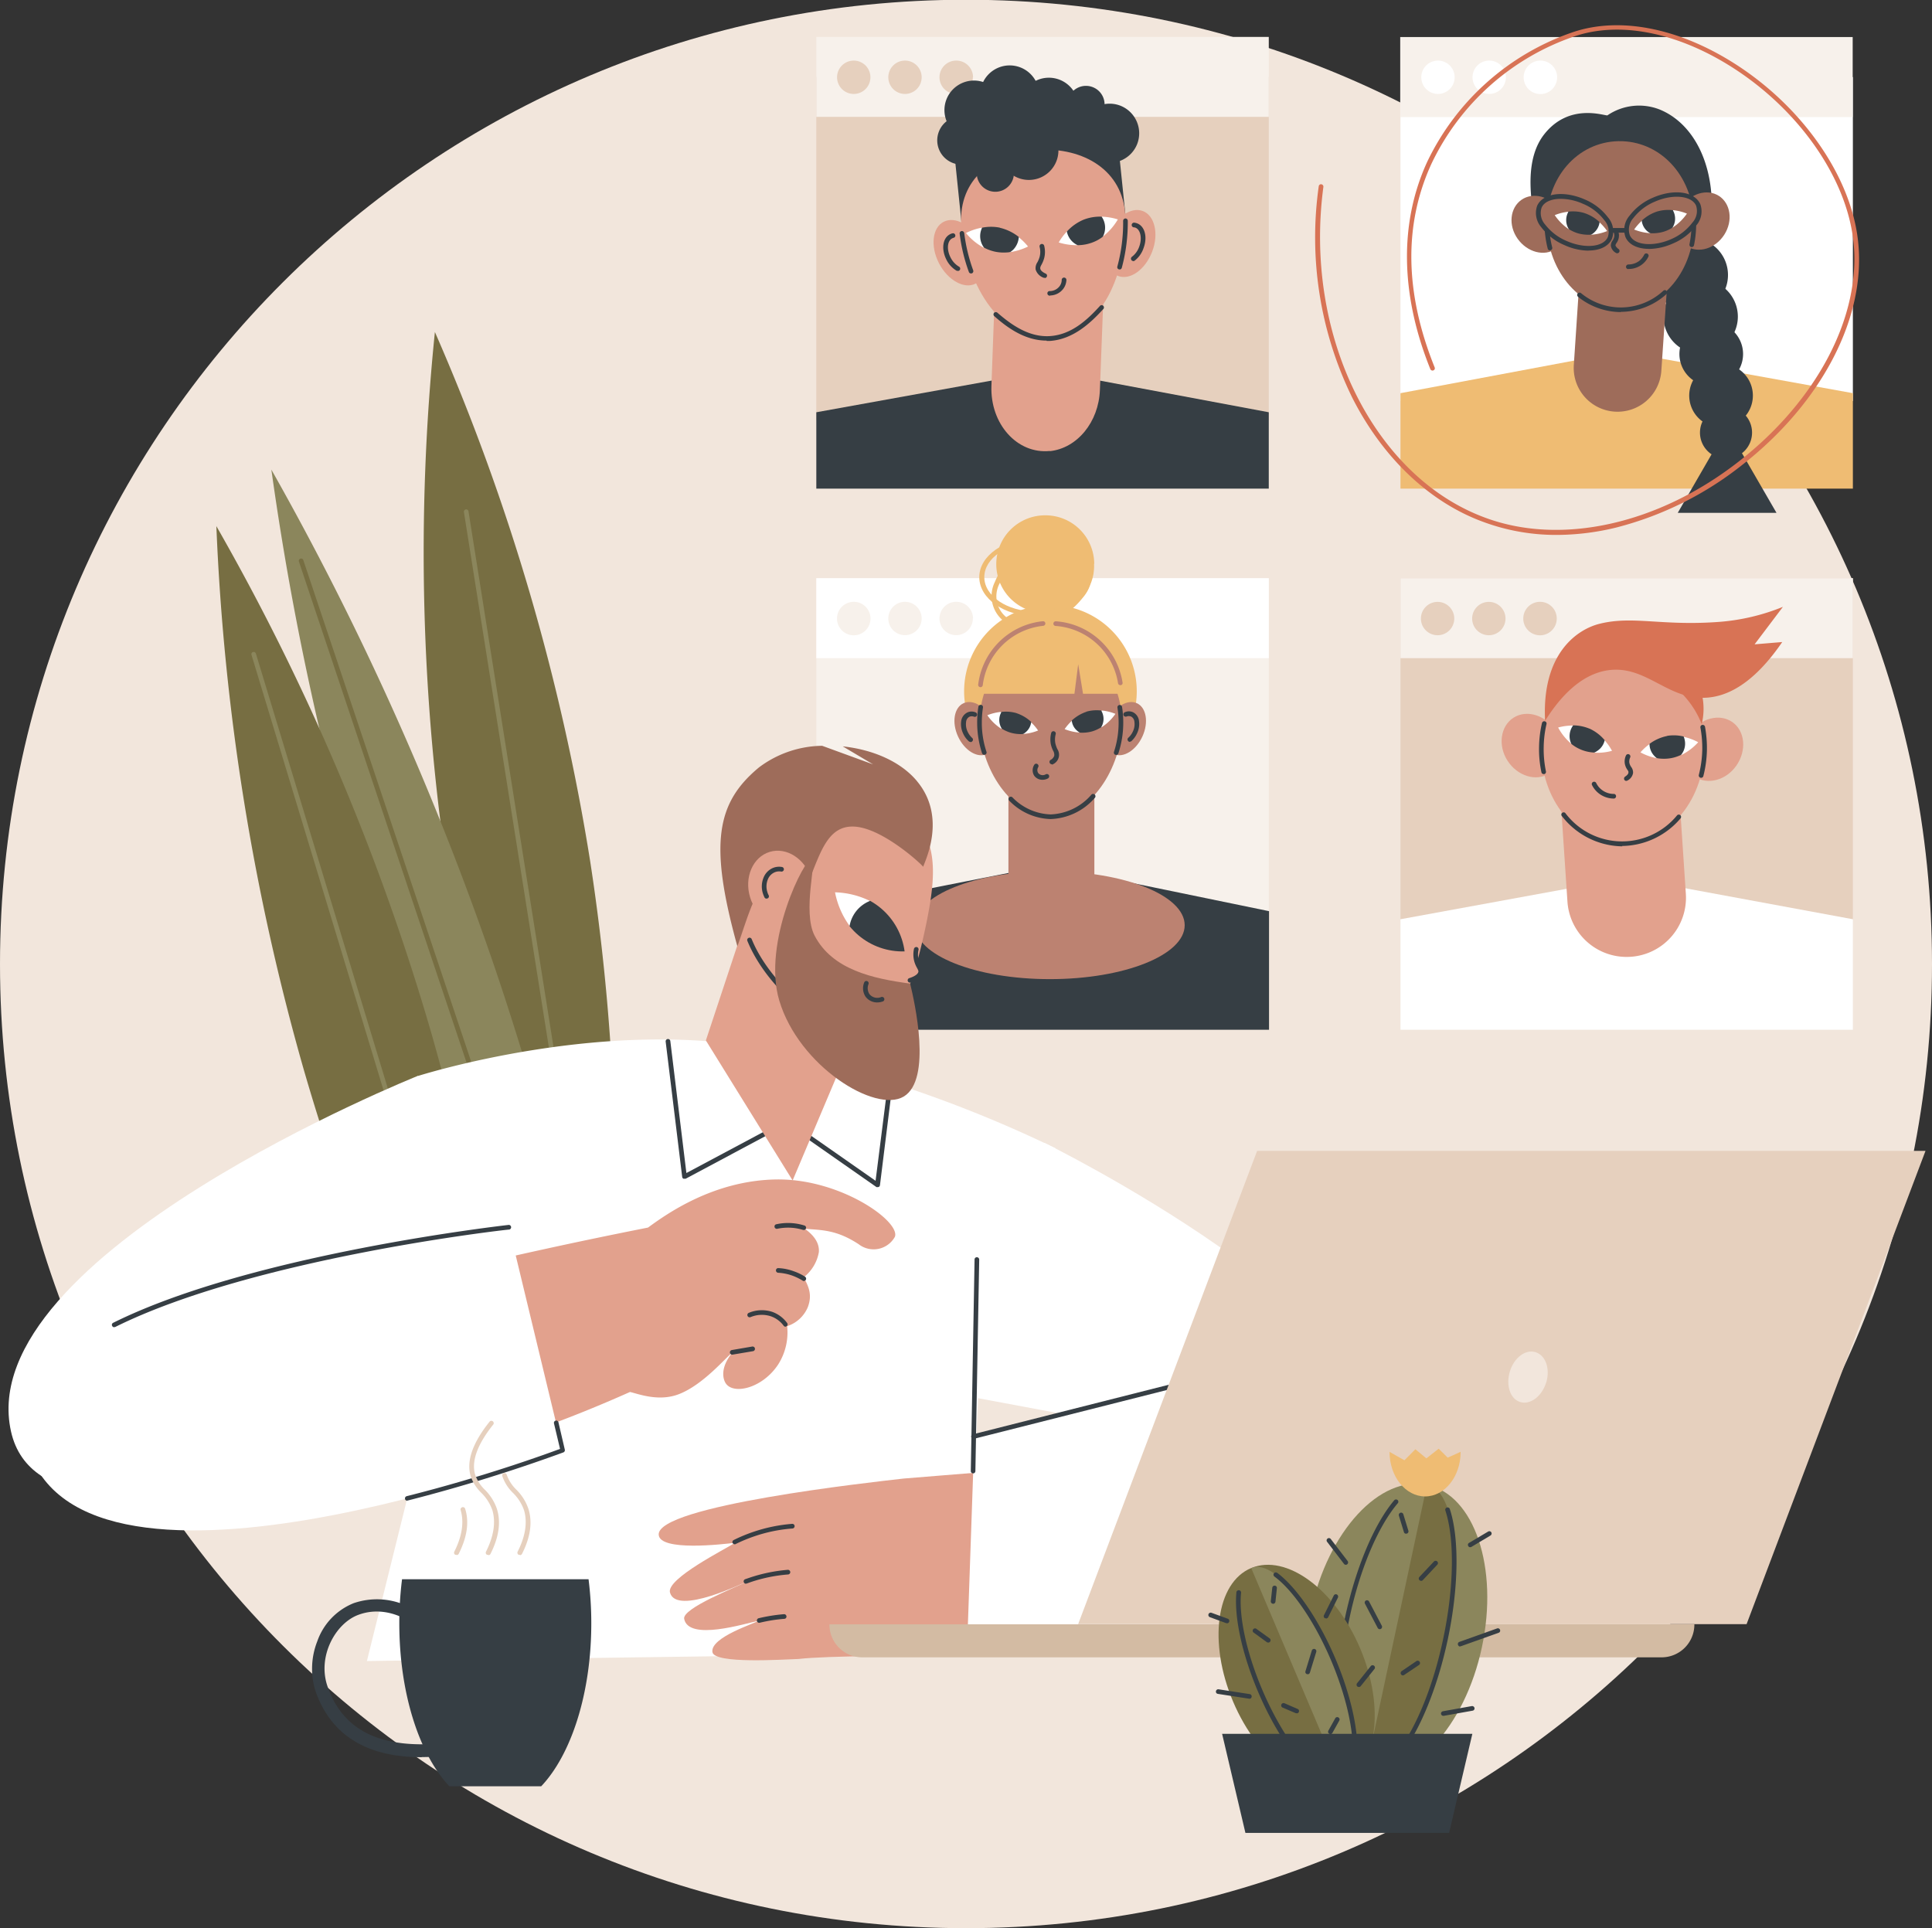 <svg xmlns="http://www.w3.org/2000/svg" xmlns:xlink="http://www.w3.org/1999/xlink" viewBox="0 0 303.51 302.93"><rect x="0" y="0" width="303.51" height="302.93" fill="#333333" stroke="none"/><defs><style>.cls-1{fill:none;}.cls-2{clip-path:url(#clip-path);}.cls-3{fill:#f2e6dc;}.cls-4{fill:#776e42;}.cls-5{fill:#8b865c;}.cls-6{fill:#e6d0be;}.cls-7{fill:#f7f1eb;}.cls-8{fill:#363e44;}.cls-9{fill:#e2a18d;}.cls-10{fill:#fff;}.cls-11{fill:#efbc73;}.cls-12{fill:#9e6c5a;}.cls-13{fill:#d87355;}.cls-14{fill:#bc8271;}.cls-15{clip-path:url(#clip-path-2);}.cls-16{clip-path:url(#clip-path-3);}.cls-17{fill:#d3bba3;}</style><clipPath id="clip-path" transform="translate(-0.76 -0.04)"><rect class="cls-1" width="304.27" height="303"/></clipPath><clipPath id="clip-path-2" transform="translate(-0.76 -0.04)"><rect class="cls-1" x="134.1" y="141.07" width="8.79" height="8.44"/></clipPath><clipPath id="clip-path-3" transform="translate(-0.76 -0.04)"><path class="cls-1" d="M131.94,140.23a10.68,10.68,0,0,0,10.93,9.28,10.7,10.7,0,0,0-10.93-9.28Z"/></clipPath></defs><title>Asset 5</title><g id="Layer_2" data-name="Layer 2"><g id="Layer_1-2" data-name="Layer 1"><g class="cls-2"><path class="cls-3" d="M304.27,151.5c0,83.66-67.95,151.47-151.75,151.47S.76,235.16.76,151.5,68.7,0,152.52,0,304.27,67.85,304.27,151.5" transform="translate(-0.76 -0.04)"/></g><path class="cls-4" d="M93.47,135.32a341.47,341.47,0,0,1,2.22,86.58A341.18,341.18,0,0,1,71.3,138.79,341,341,0,0,1,69.08,52.2a341.36,341.36,0,0,1,24.39,83.12" transform="translate(-0.76 -0.04)"/><path class="cls-5" d="M89,175.33a.36.36,0,0,1-.36-.3l-15-94.54a.36.36,0,0,1,.72-.11l15,94.53a.36.36,0,0,1-.3.42H89" transform="translate(-0.76 -0.04)"/><path class="cls-5" d="M78.66,152.57a461.3,461.3,0,0,1,19.83,84,461.9,461.9,0,0,1-35.26-78.75,461.87,461.87,0,0,1-19.84-84,462.37,462.37,0,0,1,35.27,78.75" transform="translate(-0.76 -0.04)"/><path class="cls-4" d="M78.44,179.3a.39.39,0,0,1-.35-.25L47.72,88.27a.36.36,0,0,1,.23-.46.35.35,0,0,1,.46.23l30.38,90.78a.37.37,0,0,1-.23.46l-.12,0" transform="translate(-0.76 -0.04)"/><path class="cls-4" d="M68.53,162.37a365.43,365.43,0,0,1,13.74,85.42,365.35,365.35,0,0,1-33.78-79.67A364.73,364.73,0,0,1,34.75,82.7a365.62,365.62,0,0,1,33.78,79.67" transform="translate(-0.76 -0.04)"/><path class="cls-5" d="M68.4,194.8a.36.36,0,0,1-.35-.26L40.27,102.93a.35.35,0,0,1,.24-.45.36.36,0,0,1,.45.24l27.79,91.61a.36.36,0,0,1-.24.45.23.23,0,0,1-.11,0" transform="translate(-0.76 -0.04)"/><path class="cls-6" d="M200.12,66.06H129V12.12h71.08V66.06" transform="translate(-0.76 -0.04)"/><path class="cls-7" d="M200.12,18.4H129V5.84h71.08V18.4" transform="translate(-0.76 -0.04)"/><path class="cls-6" d="M137.5,12.17a2.62,2.62,0,1,1-2.62-2.61,2.62,2.62,0,0,1,2.62,2.61" transform="translate(-0.76 -0.04)"/><path class="cls-6" d="M145.55,12.17a2.62,2.62,0,1,1-2.62-2.61,2.62,2.62,0,0,1,2.62,2.61" transform="translate(-0.76 -0.04)"/><path class="cls-6" d="M153.59,12.17A2.62,2.62,0,1,1,151,9.56a2.62,2.62,0,0,1,2.62,2.61" transform="translate(-0.76 -0.04)"/><path class="cls-8" d="M200.12,76.81H129v-12l36.18-6.54,34.9,6.54v12" transform="translate(-0.76 -0.04)"/><path class="cls-8" d="M177.93,37.34,152.32,40l-2.06-20,25.61-2.63,2.06,20" transform="translate(-0.76 -0.04)"/><path class="cls-9" d="M165.68,70.92c4.3-.45,7.68-4.57,7.87-9.6l.59-15.65L157.08,45l-.57,15.66c-.22,6,4.07,10.75,9.17,10.23" transform="translate(-0.76 -0.04)"/><path class="cls-9" d="M151.76,35.3c.4,7.11,4.72,18.15,13.92,17.64s12.26-12,11.86-19.08S171,23.19,163.89,23.58,151.36,28.2,151.76,35.3" transform="translate(-0.76 -0.04)"/><path class="cls-9" d="M174.93,37c-1.07,2.83-.41,5.69,1.48,6.4s4.27-1,5.35-3.82.4-5.69-1.48-6.39-4.28,1-5.35,3.81" transform="translate(-0.76 -0.04)"/><path class="cls-9" d="M154.76,38.08c1.38,2.68,1,5.6-.75,6.52s-4.36-.52-5.74-3.2-1.05-5.61.75-6.52,4.37.51,5.74,3.2" transform="translate(-0.76 -0.04)"/><path class="cls-8" d="M151.23,42.58a.37.37,0,0,1-.18,0,4.13,4.13,0,0,1-1.61-1.74c-.84-1.65-.6-3.41.57-4a1.34,1.34,0,0,1,.38-.14.36.36,0,0,1,.44.27.35.35,0,0,1-.27.43,1.45,1.45,0,0,0-.22.09c-.77.39-.89,1.77-.25,3a3.44,3.44,0,0,0,1.32,1.44.36.36,0,0,1-.18.68" transform="translate(-0.76 -0.04)"/><path class="cls-8" d="M178.79,41.05a.37.37,0,0,1-.22-.66,3.39,3.39,0,0,0,1.15-1.58c.49-1.3.23-2.66-.58-3a.86.86,0,0,0-.23-.05.37.37,0,1,1,.09-.73,1.8,1.8,0,0,1,.4.1c1.22.46,1.66,2.18,1,3.91A4.14,4.14,0,0,1,179,41a.33.33,0,0,1-.21.07" transform="translate(-0.76 -0.04)"/><path class="cls-8" d="M153.3,43a.35.35,0,0,1-.34-.25,26.53,26.53,0,0,1-1.44-6,.37.37,0,0,1,.31-.41.38.38,0,0,1,.41.33,26.25,26.25,0,0,0,1.41,5.85.38.38,0,0,1-.22.47.31.31,0,0,1-.13,0" transform="translate(-0.76 -0.04)"/><path class="cls-8" d="M176.65,42.36l-.1,0a.35.35,0,0,1-.26-.44,26.34,26.34,0,0,0,.91-7.18.38.38,0,0,1,.36-.38h0a.38.38,0,0,1,.37.36,27.4,27.4,0,0,1-.94,7.39.36.36,0,0,1-.35.27" transform="translate(-0.76 -0.04)"/><path class="cls-8" d="M165.17,53.55c-3.36,0-6.15-2-8.23-3.86a.36.36,0,0,1,0-.51.38.38,0,0,1,.52,0c2.1,1.82,4.92,3.89,8.27,3.66s5.83-2.53,7.84-4.75a.35.35,0,0,1,.51,0,.36.36,0,0,1,0,.51c-2,2.19-4.71,4.73-8.33,5l-.57,0" transform="translate(-0.76 -0.04)"/><path class="cls-8" d="M164.88,43.68a.41.41,0,0,1-.16,0,2,2,0,0,1-1.26-1.28,1.65,1.65,0,0,1,.28-1.17,4.33,4.33,0,0,0,.34-.83,3.1,3.1,0,0,0,0-1.57.37.37,0,1,1,.72-.17,3.9,3.9,0,0,1,0,1.92,4.81,4.81,0,0,1-.4,1c-.18.32-.25.49-.21.68.06.34.5.61.85.77a.35.35,0,0,1,.17.48.35.35,0,0,1-.32.21" transform="translate(-0.76 -0.04)"/><path class="cls-8" d="M165.75,46.49h-.1a.36.36,0,0,1-.35-.38.35.35,0,0,1,.38-.34,1.93,1.93,0,0,0,1.53-.76,1.64,1.64,0,0,0,.34-1,.37.37,0,0,1,.37-.36h0a.37.37,0,0,1,.37.37,2.49,2.49,0,0,1-.49,1.39,2.64,2.64,0,0,1-2.05,1.05" transform="translate(-0.76 -0.04)"/><path class="cls-8" d="M155.35,23.44a3.8,3.8,0,1,1-2.2-4.9,3.81,3.81,0,0,1,2.2,4.9" transform="translate(-0.76 -0.04)"/><path class="cls-8" d="M179.42,22.63a4.64,4.64,0,1,1-2.69-6,4.66,4.66,0,0,1,2.69,6" transform="translate(-0.76 -0.04)"/><path class="cls-8" d="M158.1,19a4.64,4.64,0,1,1-2.68-6,4.64,4.64,0,0,1,2.68,6" transform="translate(-0.76 -0.04)"/><path class="cls-8" d="M174.09,17.49a2.92,2.92,0,1,1-1.69-3.77,2.91,2.91,0,0,1,1.69,3.77" transform="translate(-0.76 -0.04)"/><path class="cls-8" d="M169.87,18.55a4.64,4.64,0,1,1-2.69-6,4.64,4.64,0,0,1,2.69,6" transform="translate(-0.76 -0.04)"/><path class="cls-8" d="M166.73,25.33a4.64,4.64,0,1,1-2.69-6,4.65,4.65,0,0,1,2.69,6" transform="translate(-0.76 -0.04)"/><path class="cls-8" d="M163.71,16.62a4.64,4.64,0,1,1-2.68-6,4.64,4.64,0,0,1,2.68,6" transform="translate(-0.76 -0.04)"/><path class="cls-8" d="M159.85,28.29a2.92,2.92,0,1,1-1.69-3.77,2.92,2.92,0,0,1,1.69,3.77" transform="translate(-0.76 -0.04)"/><path class="cls-10" d="M173.85,34.08h0c0,.08,0,.17-.13.18a2.05,2.05,0,0,0-.16.41.18.18,0,0,1-.33-.16c.06-.15-.41.16-.62.26-.67.32-1.36.61-2.05.88-.32.12-.64.25-1,.36a8.3,8.3,0,0,1-1.2.4,9.2,9.2,0,0,0-1.28,1.72,9.43,9.43,0,0,0,3,.43s0-.05,0-.07A14.25,14.25,0,0,1,174,37.21a9.37,9.37,0,0,0,2.37-2.7,9.68,9.68,0,0,0-2.56-.43" transform="translate(-0.76 -0.04)"/><path class="cls-8" d="M171.05,34.53a7.41,7.41,0,0,0-2.69,1.89,3,3,0,0,0,1.18,1.84,3,3,0,0,0,.51.3,6.68,6.68,0,0,0,2.39-.45,6.13,6.13,0,0,0,1.57-.88,3,3,0,0,0-.19-3.15,7.11,7.11,0,0,0-2.77.45" transform="translate(-0.76 -0.04)"/><path class="cls-10" d="M155,35.82h0c0,.07.08.15.15.15a2.14,2.14,0,0,1,.23.38c.13.2.43,0,.3-.21s.43.09.65.16c.71.21,1.44.39,2.16.55l1,.21a8.06,8.06,0,0,0,1.25.21,9.35,9.35,0,0,1,1.52,1.5,9.43,9.43,0,0,1-2.91.89s0,0,0-.07a14.54,14.54,0,0,0-4.07-.65,9.13,9.13,0,0,1-2.77-2.29,9.12,9.12,0,0,1,2.45-.83" transform="translate(-0.76 -0.04)"/><path class="cls-8" d="M157.81,35.82a7.53,7.53,0,0,1,3,1.45,3.14,3.14,0,0,1-.88,2,3.92,3.92,0,0,1-.46.37,6.74,6.74,0,0,1-2.44-.07,7,7,0,0,1-1.68-.62,3,3,0,0,1-.3-3.14,7.12,7.12,0,0,1,2.8,0" transform="translate(-0.76 -0.04)"/><path class="cls-10" d="M291.84,63.05H220.77V12.15h71.07v50.9" transform="translate(-0.76 -0.04)"/><path class="cls-7" d="M291.81,18.43H220.73V5.86h71.08V18.43" transform="translate(-0.76 -0.04)"/><path class="cls-10" d="M229.28,12.17a2.62,2.62,0,1,1-2.62-2.61,2.62,2.62,0,0,1,2.62,2.61" transform="translate(-0.76 -0.04)"/><path class="cls-10" d="M237.33,12.17a2.62,2.62,0,1,1-2.62-2.61,2.62,2.62,0,0,1,2.62,2.61" transform="translate(-0.76 -0.04)"/><path class="cls-10" d="M245.38,12.17a2.63,2.63,0,1,1-2.63-2.61,2.63,2.63,0,0,1,2.63,2.61" transform="translate(-0.76 -0.04)"/><path class="cls-11" d="M291.84,76.81H220.77v-15l34.84-6.54,36.23,6.54v15" transform="translate(-0.76 -0.04)"/><path class="cls-8" d="M272.22,43.24a5.84,5.84,0,1,1-5.83-5.83,5.83,5.83,0,0,1,5.83,5.83" transform="translate(-0.76 -0.04)"/><path class="cls-8" d="M273.77,49.77a5.84,5.84,0,1,1-5.84-5.83,5.84,5.84,0,0,1,5.84,5.83" transform="translate(-0.76 -0.04)"/><path class="cls-8" d="M253.27,18.17a8.84,8.84,0,0,1,8.23-.92c5.76,2.36,9.16,9.71,7.93,18.82l-27.2.51c-1.28-5.76-1.84-11.72,1.16-15.49,3.88-4.87,9.27-2.89,9.88-2.92" transform="translate(-0.76 -0.04)"/><path class="cls-12" d="M254.42,64.71a6.89,6.89,0,0,0,7.33-6.41L263,39.88,249.22,39,248,57.39a6.88,6.88,0,0,0,6.42,7.32" transform="translate(-0.76 -0.04)"/><path class="cls-12" d="M243.77,35.41c.15,7.48,5.45,13.43,11.82,13.3s11.42-6.3,11.26-13.78S261.4,22.09,255,22.22s-11.42,5.71-11.26,13.19" transform="translate(-0.76 -0.04)"/><path class="cls-12" d="M264.88,32.63c-1.39,2.19-1,4.92.86,6.1s4.5.37,5.9-1.82,1-4.92-.86-6.1-4.5-.37-5.9,1.82" transform="translate(-0.76 -0.04)"/><path class="cls-12" d="M245.78,33c1.49,2.13,1.21,4.87-.6,6.13s-4.49.55-6-1.57-1.21-4.87.6-6.13,4.49-.56,6,1.57" transform="translate(-0.76 -0.04)"/><path class="cls-8" d="M255.38,49.07a10.79,10.79,0,0,1-6.71-2.4.37.37,0,0,1-.06-.52.38.38,0,0,1,.52-.06,9.81,9.81,0,0,0,12.92-.36.35.35,0,0,1,.51,0,.36.36,0,0,1,0,.51,10.75,10.75,0,0,1-6.94,2.79h-.22" transform="translate(-0.76 -0.04)"/><path class="cls-8" d="M244.26,39.38a.37.37,0,0,1-.36-.28,16.67,16.67,0,0,1-.45-2.65.38.38,0,0,1,.34-.39.37.37,0,0,1,.4.34,15.24,15.24,0,0,0,.42,2.52.37.37,0,0,1-.26.44l-.09,0" transform="translate(-0.76 -0.04)"/><path class="cls-8" d="M266.53,38.85h-.08a.37.37,0,0,1-.28-.43,16.75,16.75,0,0,0,.32-2.94.35.35,0,0,1,.37-.36.37.37,0,0,1,.36.37,16.51,16.51,0,0,1-.34,3.08.36.36,0,0,1-.35.29" transform="translate(-0.76 -0.04)"/><path class="cls-8" d="M254.81,39.83a.39.39,0,0,1-.2-.06,1.56,1.56,0,0,1-.79-1.09,1.33,1.33,0,0,1,.28-.86,1.57,1.57,0,0,0,.25-.61,1.24,1.24,0,0,0-.11-.72.36.36,0,0,1,.19-.48.37.37,0,0,1,.48.19,2,2,0,0,1-.19,2c-.12.19-.18.3-.17.41s.27.42.47.55a.37.37,0,0,1,.1.51.38.38,0,0,1-.31.16" transform="translate(-0.76 -0.04)"/><path class="cls-8" d="M256.57,42.32h0a.36.36,0,0,1-.37-.36.38.38,0,0,1,.37-.37h0a2.85,2.85,0,0,0,1.68-.54,3,3,0,0,0,.81-1,.36.36,0,0,1,.49-.16.36.36,0,0,1,.16.49,3.44,3.44,0,0,1-3.14,1.92" transform="translate(-0.76 -0.04)"/><path class="cls-8" d="M245.94,31.28c-1.45,0-2.62.48-3,1.39a2.69,2.69,0,0,0,.56,2.65,8.33,8.33,0,0,0,3.35,2.57c2.82,1.25,5.8,1,6.5-.62a2.7,2.7,0,0,0-.57-2.65,8,8,0,0,0-3.34-2.56A8.71,8.71,0,0,0,245.94,31.28Zm4.38,8.14a9.42,9.42,0,0,1-3.79-.87,8.83,8.83,0,0,1-3.64-2.81,3.42,3.42,0,0,1-.65-3.37c.9-2,4.18-2.44,7.47-1a8.83,8.83,0,0,1,3.64,2.8,3.37,3.37,0,0,1,.64,3.38c-.53,1.21-1.93,1.85-3.67,1.85" transform="translate(-0.76 -0.04)"/><path class="cls-8" d="M256.8,37c.69,1.58,3.67,1.86,6.5.61A8.28,8.28,0,0,0,266.64,35a2.71,2.71,0,0,0,.57-2.65c-.7-1.59-3.68-1.87-6.5-.62a8.31,8.31,0,0,0-3.35,2.56A2.71,2.71,0,0,0,256.8,37Zm3,2.14c-1.75,0-3.15-.64-3.68-1.84a3.39,3.39,0,0,1,.64-3.38,9,9,0,0,1,3.64-2.81c3.29-1.45,6.57-1,7.47,1a3.37,3.37,0,0,1-.65,3.37,8.85,8.85,0,0,1-3.64,2.81,9.48,9.48,0,0,1-3.78.86" transform="translate(-0.76 -0.04)"/><path class="cls-8" d="M256.14,36.59h-2.3a.37.37,0,0,1-.37-.37.37.37,0,0,1,.37-.36h2.3a.37.37,0,0,1,.37.36.37.37,0,0,1-.37.37" transform="translate(-0.76 -0.04)"/><path class="cls-8" d="M274.59,55.66a5,5,0,1,1-5-5,5,5,0,0,1,5,5" transform="translate(-0.76 -0.04)"/><path class="cls-8" d="M276.13,62.19a5,5,0,1,1-5-5,5,5,0,0,1,5,5" transform="translate(-0.76 -0.04)"/><path class="cls-8" d="M276,68a4.09,4.09,0,1,1-4.08-4.08A4.08,4.08,0,0,1,276,68" transform="translate(-0.76 -0.04)"/><path class="cls-8" d="M272.08,67.2l-7.75,13.41h15.51L272.08,67.2" transform="translate(-0.76 -0.04)"/><path class="cls-10" d="M263.58,33.06h0c0,.06-.06.14-.12.14a1.26,1.26,0,0,0-.17.35.16.16,0,0,1-.28-.16c.07-.12-.37.1-.55.18-.6.23-1.21.44-1.83.62l-.87.25a8.68,8.68,0,0,1-1.06.27,8.4,8.4,0,0,0-1.22,1.39,8.17,8.17,0,0,0,2.58.58l0-.06a12.73,12.73,0,0,1,3.48-.84,8.09,8.09,0,0,0,2.23-2.18,7.89,7.89,0,0,0-2.18-.54" transform="translate(-0.76 -0.04)"/><path class="cls-8" d="M261.12,33.26a6.46,6.46,0,0,0-2.45,1.45,2.61,2.61,0,0,0,.89,1.67,4.15,4.15,0,0,0,.43.3,6.19,6.19,0,0,0,2.1-.23,5.69,5.69,0,0,0,1.41-.65,2.62,2.62,0,0,0,.05-2.74,6.23,6.23,0,0,0-2.43.2" transform="translate(-0.76 -0.04)"/><path class="cls-10" d="M247.14,33.3h0c0,.06.05.15.12.14a2.81,2.81,0,0,1,.17.35c.09.18.37,0,.27-.16s.36.11.56.18c.6.23,1.21.43,1.82.62l.87.25a8.32,8.32,0,0,0,1.07.27,8.4,8.4,0,0,1,1.22,1.39,8.17,8.17,0,0,1-2.58.58.13.13,0,0,1,0-.06,12.51,12.51,0,0,0-3.49-.83A8.38,8.38,0,0,1,245,33.84a8,8,0,0,1,2.19-.54" transform="translate(-0.76 -0.04)"/><path class="cls-8" d="M249.59,33.49a6.5,6.5,0,0,1,2.46,1.45,2.63,2.63,0,0,1-.9,1.67,2.47,2.47,0,0,1-.42.3,6.17,6.17,0,0,1-2.1-.22,5.78,5.78,0,0,1-1.42-.66,2.65,2.65,0,0,1-.05-2.74,6.23,6.23,0,0,1,2.43.2" transform="translate(-0.76 -0.04)"/><path class="cls-13" d="M245.25,84.08a32.86,32.86,0,0,1-11.35-2C225.37,79,218,72,213.2,62.53a57.25,57.25,0,0,1-5.27-33.23.36.36,0,0,1,.41-.31.38.38,0,0,1,.32.41c-3.11,23.19,7.86,45.56,25.49,52,11.92,4.39,27.18,1,39.82-8.9,12.36-9.67,19.24-22.92,17.95-34.59-1.11-10-8.62-20.69-19.13-27.35-8.62-5.46-17.63-7.22-24.71-4.8a38.67,38.67,0,0,0-22.44,20c-4.38,9.54-4.21,20.3.5,32a.35.35,0,0,1-.2.47.37.37,0,0,1-.48-.2c-4.72-11.72-4.89-23-.49-32.57A39.53,39.53,0,0,1,247.84,5.1c7.3-2.48,16.53-.7,25.34,4.88,10.7,6.78,18.34,17.72,19.47,27.89C294,49.79,287,63.29,274.42,73.11a52.91,52.91,0,0,1-19.64,9.78,39.6,39.6,0,0,1-9.53,1.19" transform="translate(-0.76 -0.04)"/><path class="cls-7" d="M200.12,145.4H129V90.88h71.08V145.4" transform="translate(-0.76 -0.04)"/><path class="cls-10" d="M200.12,103.44H129V90.88h71.08v12.56" transform="translate(-0.76 -0.04)"/><path class="cls-7" d="M137.51,97.21a2.63,2.63,0,1,1-2.63-2.62,2.62,2.62,0,0,1,2.63,2.62" transform="translate(-0.76 -0.04)"/><path class="cls-7" d="M145.55,97.21a2.62,2.62,0,1,1-2.62-2.62,2.62,2.62,0,0,1,2.62,2.62" transform="translate(-0.76 -0.04)"/><path class="cls-7" d="M153.59,97.21A2.62,2.62,0,1,1,151,94.59a2.62,2.62,0,0,1,2.62,2.62" transform="translate(-0.76 -0.04)"/><path class="cls-8" d="M200.12,161.82H129V143.14L165.22,136l34.9,7.19v18.68" transform="translate(-0.76 -0.04)"/><path class="cls-11" d="M179.34,108.63a13.56,13.56,0,1,1-13.56-13.54,13.55,13.55,0,0,1,13.56,13.54" transform="translate(-0.76 -0.04)"/><path class="cls-14" d="M172.68,142.94h-13.5V119.76h13.5v23.18" transform="translate(-0.76 -0.04)"/><path class="cls-14" d="M177,113.54c0,7.22-5,14.82-11.17,14.82s-11.17-7.6-11.17-14.82,5-13.05,11.17-13.05S177,106.34,177,113.54" transform="translate(-0.76 -0.04)"/><path class="cls-8" d="M165.81,128.72a9.39,9.39,0,0,1-6.5-2.89.36.36,0,1,1,.5-.52,8.73,8.73,0,0,0,6,2.68,8.88,8.88,0,0,0,6.43-3.13.37.37,0,0,1,.54.5,9.62,9.62,0,0,1-7,3.36" transform="translate(-0.76 -0.04)"/><path class="cls-11" d="M170.14,104.39l.76,4.65h6a11.12,11.12,0,0,0-22.23,0h14.88l.59-4.65" transform="translate(-0.76 -0.04)"/><path class="cls-14" d="M156.65,113.29c1,2.2.62,4.54-.87,5.22s-3.51-.56-4.52-2.77-.62-4.54.87-5.22,3.51.56,4.52,2.77" transform="translate(-0.76 -0.04)"/><path class="cls-8" d="M153.21,116.6a.4.4,0,0,1-.23-.08,3.54,3.54,0,0,1-.92-1.25,3.44,3.44,0,0,1-.3-1.94,1.76,1.76,0,0,1,1-1.37,1.57,1.57,0,0,1,1.26,0,.36.36,0,0,1,.22.47.37.37,0,0,1-.47.21.93.93,0,0,0-.7,0,1,1,0,0,0-.54.83,2.68,2.68,0,0,0,.24,1.52,3.11,3.11,0,0,0,.73,1,.35.35,0,0,1,0,.51.34.34,0,0,1-.28.13" transform="translate(-0.76 -0.04)"/><path class="cls-8" d="M155.39,118.63a.37.37,0,0,1-.35-.25,15.37,15.37,0,0,1-.77-4.84,15.59,15.59,0,0,1,.19-2.46.37.37,0,0,1,.42-.3.36.36,0,0,1,.3.42,15.27,15.27,0,0,0-.18,2.34,14.49,14.49,0,0,0,.73,4.61.36.36,0,0,1-.23.46l-.11,0" transform="translate(-0.76 -0.04)"/><path class="cls-14" d="M174.84,113.29c-1,2.2-.62,4.54.87,5.22s3.51-.56,4.52-2.77.62-4.54-.87-5.22-3.51.56-4.52,2.77" transform="translate(-0.76 -0.04)"/><path class="cls-8" d="M178.28,116.6a.34.34,0,0,1-.28-.13.35.35,0,0,1,0-.51,3,3,0,0,0,.73-1,2.6,2.6,0,0,0,.24-1.52,1,1,0,0,0-.53-.83,1,1,0,0,0-.71,0,.37.37,0,0,1-.47-.21.36.36,0,0,1,.22-.47,1.57,1.57,0,0,1,1.26,0,1.71,1.71,0,0,1,.95,1.37,3.36,3.36,0,0,1-.3,1.94,3.64,3.64,0,0,1-.91,1.25.43.43,0,0,1-.24.08" transform="translate(-0.76 -0.04)"/><path class="cls-8" d="M176.1,118.63l-.11,0a.37.37,0,0,1-.23-.46,14.78,14.78,0,0,0,.73-4.61,15.27,15.27,0,0,0-.18-2.34.36.36,0,0,1,.3-.42.37.37,0,0,1,.42.3,15.59,15.59,0,0,1,.19,2.46,15.37,15.37,0,0,1-.77,4.84.37.37,0,0,1-.35.25" transform="translate(-0.76 -0.04)"/><path class="cls-8" d="M166,120.11a.37.37,0,0,1-.2-.68,1.16,1.16,0,0,0,.58-.67,1.28,1.28,0,0,0-.19-.8,4.43,4.43,0,0,1-.35-1,4.05,4.05,0,0,1,.06-1.76.36.36,0,0,1,.44-.27.36.36,0,0,1,.27.44,3.27,3.27,0,0,0-.06,1.45,5,5,0,0,0,.31.9,1.63,1.63,0,0,1-.67,2.38.33.33,0,0,1-.19.06" transform="translate(-0.76 -0.04)"/><path class="cls-8" d="M164.52,122.55a1.57,1.57,0,0,1-1.29-.64,1.6,1.6,0,0,1,0-1.7.35.35,0,0,1,.49-.14.37.37,0,0,1,.14.5.85.85,0,0,0,0,.92.91.91,0,0,0,1.18.2.37.37,0,0,1,.5.14.38.38,0,0,1-.14.5,1.78,1.78,0,0,1-.86.22" transform="translate(-0.76 -0.04)"/><path class="cls-11" d="M172.61,88.61A7.67,7.67,0,1,1,165,81a7.66,7.66,0,0,1,7.66,7.65" transform="translate(-0.76 -0.04)"/><path class="cls-11" d="M163.39,85.31c-4.44,0-8,2.42-8,5.4s3.61,5.4,8,5.4,8.05-2.42,8.05-5.4S167.82,85.31,163.39,85.31Zm0,11.53c-4.84,0-8.79-2.75-8.79-6.13s4-6.13,8.79-6.13,8.78,2.75,8.78,6.13-3.94,6.13-8.78,6.13" transform="translate(-0.76 -0.04)"/><path class="cls-11" d="M167.26,85.18a10.24,10.24,0,0,0-5.7,1.95,10.13,10.13,0,0,0-3.78,4.6,4.25,4.25,0,0,0,4.32,6.2,10.22,10.22,0,0,0,5.64-2c3.65-2.53,5.22-6.57,3.52-9A4.69,4.69,0,0,0,167.26,85.18Zm-5.21,13.48a5,5,0,0,1-5-7.19,10.81,10.81,0,0,1,4.05-4.94c4-2.76,8.77-2.75,10.71,0s.28,7.27-3.7,10a10.88,10.88,0,0,1-6.06,2.08h0" transform="translate(-0.76 -0.04)"/><path class="cls-14" d="M154.75,108h0a.36.36,0,0,1-.32-.41,11.4,11.4,0,0,1,10.15-9.95.36.36,0,0,1,.4.32.37.37,0,0,1-.33.4,10.69,10.69,0,0,0-9.5,9.32.36.36,0,0,1-.36.32" transform="translate(-0.76 -0.04)"/><path class="cls-14" d="M176.76,107.68a.36.36,0,0,1-.36-.3,10.7,10.7,0,0,0-9.82-9,.37.37,0,0,1-.34-.39.38.38,0,0,1,.4-.34,11.41,11.41,0,0,1,10.47,9.62.35.35,0,0,1-.3.42h-.05" transform="translate(-0.76 -0.04)"/><path class="cls-14" d="M186.87,145.4c0,4.68-9.48,8.47-21.18,8.47s-21.17-3.79-21.17-8.47,9.48-8.48,21.17-8.48,21.18,3.79,21.18,8.48" transform="translate(-0.76 -0.04)"/><path class="cls-10" d="M173.84,111.67h0s-.05.13-.12.13a1.66,1.66,0,0,0-.16.33c-.09.18-.35,0-.26-.15s-.35.1-.54.18c-.57.22-1.16.41-1.75.59l-.83.24a8.1,8.1,0,0,1-1,.26,7.79,7.79,0,0,0-1.17,1.34,7.79,7.79,0,0,0,2.48.55s0,0,0-.06a12.22,12.22,0,0,1,3.35-.8,7.73,7.73,0,0,0,2.15-2.09,7.86,7.86,0,0,0-2.1-.52" transform="translate(-0.76 -0.04)"/><path class="cls-8" d="M171.48,111.85a6.4,6.4,0,0,0-2.35,1.39,2.44,2.44,0,0,0,.85,1.61,2.34,2.34,0,0,0,.41.29,5.73,5.73,0,0,0,2-.21,5.85,5.85,0,0,0,1.36-.63,2.52,2.52,0,0,0,0-2.63,5.9,5.9,0,0,0-2.33.18" transform="translate(-0.76 -0.04)"/><path class="cls-10" d="M158,111.89h0s.06.13.12.13a1.66,1.66,0,0,1,.16.33c.09.18.36,0,.26-.15s.36.1.54.18c.58.21,1.16.41,1.76.59.27.08.55.17.83.24a6.14,6.14,0,0,0,1,.25,7.51,7.51,0,0,1,1.17,1.35,7.7,7.7,0,0,1-2.48.55s0,0,0-.06a11.54,11.54,0,0,0-3.35-.8,7.6,7.6,0,0,1-2.14-2.09,7.72,7.72,0,0,1,2.09-.52" transform="translate(-0.76 -0.04)"/><path class="cls-8" d="M160.4,112.07a6.31,6.31,0,0,1,2.36,1.39,2.46,2.46,0,0,1-.86,1.61,2.34,2.34,0,0,1-.41.29,5.75,5.75,0,0,1-2-.22,5.57,5.57,0,0,1-1.35-.62,2.52,2.52,0,0,1-.05-2.63,5.9,5.9,0,0,1,2.33.18" transform="translate(-0.76 -0.04)"/><path class="cls-6" d="M291.84,144.49H220.77V90.88h71.07v53.61" transform="translate(-0.76 -0.04)"/><path class="cls-7" d="M291.84,103.44H220.77V90.88h71.07v12.56" transform="translate(-0.76 -0.04)"/><path class="cls-6" d="M229.22,97.21a2.62,2.62,0,1,1-2.62-2.61,2.62,2.62,0,0,1,2.62,2.61" transform="translate(-0.76 -0.04)"/><path class="cls-6" d="M237.27,97.21a2.62,2.62,0,1,1-2.62-2.61,2.62,2.62,0,0,1,2.62,2.61" transform="translate(-0.76 -0.04)"/><path class="cls-6" d="M245.32,97.21a2.63,2.63,0,1,1-2.62-2.62,2.62,2.62,0,0,1,2.62,2.62" transform="translate(-0.76 -0.04)"/><path class="cls-10" d="M291.84,161.82H220.77V144.46l35.7-6.54,35.37,6.54v17.36" transform="translate(-0.76 -0.04)"/><path class="cls-9" d="M256.88,150.36A9.31,9.31,0,0,1,247,141.7l-1.25-18.78,18.6-1.23,1.25,18.77a9.3,9.3,0,0,1-8.68,9.9" transform="translate(-0.76 -0.04)"/><path class="cls-9" d="M268.51,117.87c-.17,8.29-6.05,14.9-13.12,14.75s-12.66-7-12.49-15.29,6-14.89,13.12-14.74,12.66,7,12.49,15.28" transform="translate(-0.76 -0.04)"/><path class="cls-9" d="M245.08,114.79c1.55,2.42,1.12,5.45-.94,6.77s-5,.4-6.55-2-1.12-5.46.95-6.77,5-.41,6.54,2" transform="translate(-0.76 -0.04)"/><path class="cls-9" d="M266.28,115.22c-1.65,2.37-1.35,5.41.66,6.81s5,.62,6.62-1.74,1.35-5.41-.66-6.81-5-.61-6.62,1.74" transform="translate(-0.76 -0.04)"/><path class="cls-8" d="M255.63,133h-.24a12.2,12.2,0,0,1-9.24-4.72.35.35,0,0,1,0-.51.36.36,0,0,1,.51,0,11.16,11.16,0,0,0,17.56.37.36.36,0,1,1,.54.48,12.23,12.23,0,0,1-9.18,4.33" transform="translate(-0.76 -0.04)"/><path class="cls-8" d="M268,122.23h-.09a.37.37,0,0,1-.27-.45,17.55,17.55,0,0,0,.54-3.91,18,18,0,0,0-.29-3.52.36.36,0,0,1,.29-.42.37.37,0,0,1,.43.29,18.69,18.69,0,0,1,.3,3.67,17.91,17.91,0,0,1-.56,4.08.36.36,0,0,1-.35.27" transform="translate(-0.76 -0.04)"/><path class="cls-8" d="M243.26,121.65a.35.35,0,0,1-.35-.3,17.35,17.35,0,0,1-.37-4,17.78,17.78,0,0,1,.46-3.72.37.37,0,0,1,.44-.27.36.36,0,0,1,.27.44,17,17,0,0,0-.44,3.56,17.21,17.21,0,0,0,.35,3.87.36.36,0,0,1-.28.43h-.08" transform="translate(-0.76 -0.04)"/><path class="cls-13" d="M243.46,113.33c2.13-3.41,5.45-7.38,10-8,6-.79,9.38,4.81,15.55,4.31,3-.24,7.13-2,11.73-8.73l-4.34.36,4.45-5.89A33.24,33.24,0,0,1,271,97.73c-9.13.71-13.65-1-18.91.3-3.47.84-9.17,4.6-8.6,15.3" transform="translate(-0.76 -0.04)"/><path class="cls-13" d="M264.07,108.14A14.65,14.65,0,0,1,267,111.6a14,14,0,0,1,1.09,2.21,10.16,10.16,0,0,0,.11-4.33,10.56,10.56,0,0,0-1.29-3.37l-2.82,2" transform="translate(-0.76 -0.04)"/><path class="cls-8" d="M256.26,122.73a.38.38,0,0,1-.31-.16.38.38,0,0,1,.1-.51c.23-.15.51-.38.53-.63s-.05-.27-.19-.49a2.36,2.36,0,0,1-.39-1,2.24,2.24,0,0,1,.19-1.2.36.36,0,0,1,.48-.19.37.37,0,0,1,.19.48,1.52,1.52,0,0,0-.14.82,1.73,1.73,0,0,0,.3.69,1.47,1.47,0,0,1,.29.93,1.63,1.63,0,0,1-.85,1.18.36.36,0,0,1-.2.06" transform="translate(-0.76 -0.04)"/><path class="cls-8" d="M254.31,125.5a3.87,3.87,0,0,1-2.33-.77,3.78,3.78,0,0,1-1.12-1.35.36.36,0,0,1,.17-.49.37.37,0,0,1,.49.17,3,3,0,0,0,.9,1.09,3.07,3.07,0,0,0,1.91.62.37.37,0,0,1,0,.73h0" transform="translate(-0.76 -0.04)"/><path class="cls-10" d="M265.28,115.77h0c0,.07-.08.15-.15.14a2.17,2.17,0,0,0-.22.34c-.12.18-.4,0-.27-.2s-.4.07-.61.13c-.67.16-1.33.3-2,.42l-.95.17a10.12,10.12,0,0,1-1.15.15,8.31,8.31,0,0,0-1.46,1.32,8.58,8.58,0,0,0,2.65.93s0,0,0-.06a13.18,13.18,0,0,1,3.78-.46,8.69,8.69,0,0,0,2.64-2,8.84,8.84,0,0,0-2.24-.84" transform="translate(-0.76 -0.04)"/><path class="cls-8" d="M262.66,115.67a6.93,6.93,0,0,0-2.77,1.24,2.75,2.75,0,0,0,.74,1.87,2.86,2.86,0,0,0,.41.37,6.45,6.45,0,0,0,2.24,0,6.11,6.11,0,0,0,1.58-.52,2.8,2.8,0,0,0,.39-2.88,6.54,6.54,0,0,0-2.59-.1" transform="translate(-0.76 -0.04)"/><path class="cls-10" d="M247.87,114h0c0,.07,0,.16.12.17a2.55,2.55,0,0,1,.13.39c.08.2.39.06.31-.14s.37.16.57.26c.6.32,1.22.61,1.85.88.3.13.59.26.89.37a7.2,7.2,0,0,0,1.09.41A8.33,8.33,0,0,1,254,118a8.53,8.53,0,0,1-2.79.29.13.13,0,0,1,0-.06,13,13,0,0,0-3.57-1.31,8.63,8.63,0,0,1-2.1-2.58,8.62,8.62,0,0,1,2.37-.31" transform="translate(-0.76 -0.04)"/><path class="cls-8" d="M250.44,114.5a6.8,6.8,0,0,1,2.41,1.83A2.68,2.68,0,0,1,251.7,118a2.27,2.27,0,0,1-.48.27,6.13,6.13,0,0,1-3.61-1.36,2.83,2.83,0,0,1,.29-2.91,6.84,6.84,0,0,1,2.54.51" transform="translate(-0.76 -0.04)"/><path class="cls-10" d="M66.3,169.12s30.41-9.75,56.35-3.91a198.9,198.9,0,0,1,43.94,15.24l-11.86,31.93-2.06,47.32L58.4,261l11.18-45.09-3.28-46.8" transform="translate(-0.76 -0.04)"/><path class="cls-9" d="M187.59,228.33c-12.46,1.55-42,3.72-44.87,4-5.37.61-38.78,4.29-38.48,8.83.17,2.66,10.14,1.49,12,1.26-1.42.94-10.81,5.63-10.23,7.81,1,3.75,11.9-1.7,12-1.66-1.54.8-10.09,4.14-9.77,5.8.69,3.55,9.6.72,11.58.33-.16.31-7.51,2.52-7.14,4.9.3,1.88,11,1.16,13.49,1.08,4.77-.54,17.36-.49,26.45-.59,21.35-.25,35.93-7.79,35.93-7.79s4.71-20.41-1-24" transform="translate(-0.76 -0.04)"/><path class="cls-8" d="M116.16,242.64a.35.35,0,0,1-.32-.2A.36.36,0,0,1,116,242a24.62,24.62,0,0,1,3.19-1.32,24.92,24.92,0,0,1,6-1.23.36.36,0,0,1,.4.33.37.37,0,0,1-.34.4,23.89,23.89,0,0,0-5.88,1.19,24.65,24.65,0,0,0-3.1,1.28.27.27,0,0,1-.16,0" transform="translate(-0.76 -0.04)"/><path class="cls-8" d="M117.94,248.86a.37.37,0,0,1-.13-.71l.7-.24a25.31,25.31,0,0,1,6-1.24.38.38,0,0,1,.4.34.37.37,0,0,1-.34.39,24.38,24.38,0,0,0-5.88,1.2l-.67.24-.13,0" transform="translate(-0.76 -0.04)"/><path class="cls-8" d="M120,255a.37.37,0,0,1-.08-.72,26.67,26.67,0,0,1,4-.64.37.37,0,0,1,.39.34.35.35,0,0,1-.33.39,24.25,24.25,0,0,0-3.89.62H120" transform="translate(-0.76 -0.04)"/><path class="cls-8" d="M138.59,186.56a.33.33,0,0,1-.21-.07l-10.59-7.4a.35.35,0,0,1-.09-.5.37.37,0,0,1,.51-.1l10.1,7.06,2.07-16.34a.36.36,0,0,1,.72.09L139,186.23a.39.39,0,0,1-.21.3.4.4,0,0,1-.15,0" transform="translate(-0.76 -0.04)"/><path class="cls-8" d="M108.29,185.22a.33.33,0,0,1-.17,0,.36.36,0,0,1-.19-.27l-2.6-21.3a.37.37,0,0,1,.73-.09l2.53,20.77,12-6.4a.36.36,0,1,1,.35.64l-12.45,6.65a.33.33,0,0,1-.17,0" transform="translate(-0.76 -0.04)"/><path class="cls-10" d="M66.4,169.07S-3.73,197.14,2.49,224.94c5.6,25,73.1-4.93,73.1-4.93L66.4,169.07" transform="translate(-0.76 -0.04)"/><path class="cls-9" d="M43.65,205.64c25.14-5,33.76-7.76,58.91-12.74,2.75-2,10.22-7.44,20.23-7.56s19.41,6.56,18.56,9a3.82,3.82,0,0,1-5.7,1.17c-3.42-2.23-5.62-2.2-8.42-2.42.32.32,2.33,1.57,2.17,3.67a6.42,6.42,0,0,1-2.38,3.95c.76,1.45,1.38,2.72.65,4.68a5.29,5.29,0,0,1-3.25,3,9.38,9.38,0,0,1-1.4,6c-2.39,3.66-6.81,4.78-8.16,3.1-.53-.66-1.06-2.54,1-5-1,.72-4.6,5.11-8.47,6.59-3.22,1.24-6.51-.11-7.66-.35-20.42,9.1-28.66,9.4-49.08,18.5-3.4-12.12-3.65-19.45-7.05-31.57" transform="translate(-0.76 -0.04)"/><path class="cls-8" d="M127,193.26a.23.23,0,0,1-.11,0,7.81,7.81,0,0,0-1.81-.33,8.21,8.21,0,0,0-2.21.16.36.36,0,0,1-.43-.28.35.35,0,0,1,.28-.43,8.57,8.57,0,0,1,4.39.19.36.36,0,0,1-.11.71" transform="translate(-0.76 -0.04)"/><path class="cls-8" d="M127.06,201.3a.31.31,0,0,1-.2-.06,9,9,0,0,0-1.65-.8A8,8,0,0,0,123,200a.37.37,0,0,1-.34-.4.35.35,0,0,1,.38-.33,8.06,8.06,0,0,1,2.38.48,8.37,8.37,0,0,1,1.81.87.37.37,0,0,1,.11.51.38.38,0,0,1-.31.16" transform="translate(-0.76 -0.04)"/><path class="cls-8" d="M124.16,208.47a.35.35,0,0,1-.3-.16,4.21,4.21,0,0,0-2-1.47,4.55,4.55,0,0,0-3.19.13.36.36,0,1,1-.28-.67,5.27,5.27,0,0,1,3.71-.15,5,5,0,0,1,2.32,1.75.35.35,0,0,1-.09.5.33.33,0,0,1-.21.07" transform="translate(-0.76 -0.04)"/><path class="cls-8" d="M115.79,212.87a.37.37,0,0,1-.36-.3.37.37,0,0,1,.3-.43l3.21-.55a.37.37,0,0,1,.12.73l-3.21.54h-.06" transform="translate(-0.76 -0.04)"/><path class="cls-10" d="M4.71,225.68c-4.67-24,76-32.83,76-32.83l8.45,35.05s-78.24,29.73-84.47-2.22" transform="translate(-0.76 -0.04)"/><path class="cls-8" d="M18.7,208.56a.36.36,0,0,1-.32-.21.35.35,0,0,1,.16-.49C40.39,197,80.29,192.53,80.69,192.48a.37.37,0,0,1,.08.73c-.4,0-40.18,4.5-61.91,15.31a.29.29,0,0,1-.16,0" transform="translate(-0.76 -0.04)"/><path class="cls-8" d="M64.74,235.82a.36.36,0,0,1-.35-.27.37.37,0,0,1,.26-.45C77,232,86.91,228.35,88.74,227.67l-.95-4a.36.36,0,0,1,.27-.44.35.35,0,0,1,.43.27l1,4.29a.37.37,0,0,1-.22.43,254.58,254.58,0,0,1-24.48,7.57h-.09" transform="translate(-0.76 -0.04)"/><path class="cls-10" d="M149.18,218.73l18.23,3.4-13.58,3.8-1.19,34.31s67.37.19,67-31.16c-.29-22.81-54.83-49.5-54.83-49.5l-15.61,39.15" transform="translate(-0.76 -0.04)"/><path class="cls-8" d="M153.7,226.09a.38.38,0,0,1-.36-.27.36.36,0,0,1,.26-.44l40.54-10.26a.35.35,0,0,1,.44.27.35.35,0,0,1-.26.44l-40.53,10.25h-.09" transform="translate(-0.76 -0.04)"/><path class="cls-8" d="M153.63,231.52h0a.37.37,0,0,1-.36-.37l.59-33.23a.35.35,0,0,1,.37-.36.37.37,0,0,1,.36.37l-.6,33.23a.36.36,0,0,1-.36.36" transform="translate(-0.76 -0.04)"/><path class="cls-9" d="M132.74,167.85l-7.46,17.65-13.63-22,8.91-26.9,17.26,3.1-5.08,28.14" transform="translate(-0.76 -0.04)"/><path class="cls-9" d="M133.8,123.77c.75,0,8,.5,11.55,6,2.67,4.1,2.36,8.81.66,16.63-2,9.21-4.5,14.43-7.45,15.88-4.67,2.27-16.41-6.09-20-14.92A18.87,18.87,0,0,1,122,128.24c4.49-5.25,11.33-4.5,11.81-4.47" transform="translate(-0.76 -0.04)"/><path class="cls-8" d="M132.88,162.42a.35.35,0,0,1-.14,0c-5.05-2.1-11.89-7.93-14.59-14.61a.37.37,0,0,1,.68-.27c2.53,6.26,9.21,12.14,14.19,14.2a.37.37,0,0,1-.14.71" transform="translate(-0.76 -0.04)"/><path class="cls-10" d="M137.37,141.56a13.2,13.2,0,0,0-5.43-1.33,13.22,13.22,0,0,0,2.3,5.29c1.5-.88,3.08-2.12,3.13-4" transform="translate(-0.76 -0.04)"/><g class="cls-15"><g class="cls-16"><path class="cls-8" d="M134.2,145.69a5.18,5.18,0,1,0,5.84-4.42,5.18,5.18,0,0,0-5.84,4.42" transform="translate(-0.76 -0.04)"/></g></g><path class="cls-9" d="M144.7,149.21a3.91,3.91,0,0,0,.05,1.85c.26.89.73,1.22.65,1.74-.07.36-.39.83-1.63,1.25l.93-4.84" transform="translate(-0.76 -0.04)"/><path class="cls-8" d="M143.77,154.41a.36.36,0,0,1-.12-.71c.83-.28,1.32-.62,1.39-1,0-.16-.06-.3-.21-.58a4.48,4.48,0,0,1-.43-1,4.21,4.21,0,0,1-.06-2,.38.38,0,0,1,.44-.29.37.37,0,0,1,.28.43,3.35,3.35,0,0,0,.41,2.52,1.61,1.61,0,0,1,.29,1.07c-.11.64-.73,1.14-1.88,1.53h-.11" transform="translate(-0.76 -0.04)"/><path class="cls-12" d="M144.84,122.79c-2.63-3.18-7.08-5-11.69-5.49l4.77,2.83-8-2.92A16.84,16.84,0,0,0,120,120.6c-6.74,5.58-7.85,12.06-3.4,28.12,1.58-4.33,3.19-10.93,6.52-11.63A7.17,7.17,0,0,1,128,138c1.75-4.28,2.94-8.37,7.07-8.09,4.37.3,10.36,5.8,10.72,6.31.27-.9,3.75-7.75-.94-13.41" transform="translate(-0.76 -0.04)"/><path class="cls-9" d="M128.21,138.09c1,3.13-.42,6.33-3.07,7.14s-5.58-1.08-6.54-4.21.42-6.33,3.07-7.14,5.58,1.08,6.54,4.21" transform="translate(-0.76 -0.04)"/><path class="cls-8" d="M121.19,141.23a.38.38,0,0,1-.33-.2,4.73,4.73,0,0,1-.25-.62,3.65,3.65,0,0,1,.11-2.51,2.72,2.72,0,0,1,1.69-1.58,2.53,2.53,0,0,1,1.19-.07.36.36,0,0,1,.3.42.37.37,0,0,1-.42.3,1.87,1.87,0,0,0-.85.05,2,2,0,0,0-1.24,1.17,2.91,2.91,0,0,0-.08,2,2.28,2.28,0,0,0,.21.51.37.37,0,0,1-.17.49.32.32,0,0,1-.16,0" transform="translate(-0.76 -0.04)"/><path class="cls-12" d="M128.37,134.87c.75.09-1.6,8.42.37,12.18,2.8,5.35,9.15,6.74,15,7.52.7,2.9,3.46,15.06-1,17.74s-16.48-4.77-19.56-15.08c-2.72-9.1,4-22.51,5.19-22.36" transform="translate(-0.76 -0.04)"/><path class="cls-8" d="M138.57,157.53a2.26,2.26,0,0,1-1.83-.9,2.38,2.38,0,0,1-.21-2.25.35.35,0,0,1,.48-.19.36.36,0,0,1,.18.48,1.72,1.72,0,0,0,.14,1.53,1.57,1.57,0,0,0,1.82.5.37.37,0,1,1,.25.69,2.63,2.63,0,0,1-.83.14" transform="translate(-0.76 -0.04)"/><path class="cls-17" d="M266.94,255.28a5.15,5.15,0,0,1-5.15,5.14H136.21a5.15,5.15,0,0,1-5.15-5.14v-.05H266.94v.05" transform="translate(-0.76 -0.04)"/><path class="cls-6" d="M275.13,255.21h-105l28.12-74.36h105l-28.11,74.36" transform="translate(-0.76 -0.04)"/><path class="cls-3" d="M243.65,217.26c-.68,2.17-2.49,3.53-4.07,3.05s-2.29-2.64-1.62-4.82,2.49-3.53,4.07-3,2.29,2.64,1.62,4.81" transform="translate(-0.76 -0.04)"/><path class="cls-8" d="M63.92,248.15a55.41,55.41,0,0,0-.43,6.92c0,11.06,3.18,20.66,7.87,25.61H85.78c4.69-4.95,7.87-14.55,7.87-25.61a55.41,55.41,0,0,0-.43-6.92H63.92" transform="translate(-0.76 -0.04)"/><path class="cls-8" d="M67,276.11c-8.66,0-14.27-3.48-16.68-10.4a11.74,11.74,0,0,1,.28-7.8,10,10,0,0,1,5.72-6,11.27,11.27,0,0,1,8.89.68A14.21,14.21,0,0,1,72,260l-1.84.75c-2-5-7.79-9-13.12-7-3.59,1.34-6.47,6.54-4.82,11.26,2.45,7,8.49,9.9,18.47,8.87l.2,2a37.42,37.42,0,0,1-3.87.21" transform="translate(-0.76 -0.04)"/><path class="cls-6" d="M77.43,244.31a.47.47,0,0,1-.16,0,.36.36,0,0,1-.16-.49c1.23-2.45,1.55-4.65,1-6.52a7.16,7.16,0,0,0-1.73-2.72,6.6,6.6,0,0,1-1.68-2.63c-.7-2.35.3-5.23,3-8.59a.37.37,0,0,1,.57.46c-2.53,3.15-3.49,5.82-2.86,7.92a6,6,0,0,0,1.52,2.35,7.77,7.77,0,0,1,1.89,3c.66,2.07.32,4.45-1,7.07a.36.36,0,0,1-.33.21" transform="translate(-0.76 -0.04)"/><path class="cls-6" d="M72.46,244.31a.47.47,0,0,1-.17,0,.36.36,0,0,1-.16-.49c1.23-2.45,1.55-4.65,1-6.52a.36.36,0,0,1,.24-.46.36.36,0,0,1,.46.23c.66,2.07.32,4.45-1,7.07a.36.36,0,0,1-.32.21" transform="translate(-0.76 -0.04)"/><path class="cls-6" d="M82.41,244.31a.53.53,0,0,1-.17,0,.37.37,0,0,1-.16-.49c1.24-2.45,1.56-4.65,1-6.52a7.06,7.06,0,0,0-1.74-2.72,6.65,6.65,0,0,1-1.67-2.63.36.36,0,0,1,.25-.46.37.37,0,0,1,.45.25,6,6,0,0,0,1.52,2.35,7.75,7.75,0,0,1,1.88,3c.66,2.07.33,4.45-1,7.07a.39.39,0,0,1-.33.21" transform="translate(-0.76 -0.04)"/><path class="cls-8" d="M224.69,241.61a.35.35,0,0,1-.24-.08.38.38,0,0,1,0-.52l1.78-2a.36.36,0,0,1,.51,0,.35.35,0,0,1,0,.51l-1.78,2a.34.34,0,0,1-.27.12" transform="translate(-0.76 -0.04)"/><path class="cls-8" d="M224,248.4a.39.39,0,0,1-.25-.1.37.37,0,0,1,0-.52l2.28-2.42a.37.37,0,0,1,.52,0,.36.36,0,0,1,0,.51l-2.27,2.42a.36.36,0,0,1-.27.12" transform="translate(-0.76 -0.04)"/><path class="cls-8" d="M222.31,257.06a.37.37,0,0,1-.29-.14.37.37,0,0,1,.06-.51l3.42-2.66a.36.36,0,0,1,.51.06.36.36,0,0,1-.06.51L222.53,257a.37.37,0,0,1-.22.08" transform="translate(-0.76 -0.04)"/><path class="cls-8" d="M221.15,263.26a.37.37,0,0,1-.2-.67l2.35-1.6a.37.37,0,0,1,.41.61l-2.36,1.59a.37.37,0,0,1-.2.07" transform="translate(-0.76 -0.04)"/><path class="cls-8" d="M219.16,269.44a.37.37,0,0,1-.17-.7l2.53-1.23a.37.37,0,0,1,.32.66l-2.52,1.23a.47.47,0,0,1-.16,0" transform="translate(-0.76 -0.04)"/><path class="cls-5" d="M233.56,258.84c-2.67,12.51-10.86,21.37-18.27,19.79s-11.26-13-8.59-25.52,10.86-21.36,18.27-19.78,11.26,13,8.59,25.51" transform="translate(-0.76 -0.04)"/><path class="cls-4" d="M225,233.33h-.07l-9.68,45.28a.15.15,0,0,0,.07,0c4.27.91,9.9-8.49,12.57-21s1.38-23.39-2.89-24.3" transform="translate(-0.76 -0.04)"/><path class="cls-8" d="M211.61,273.46a.35.35,0,0,1-.35-.28c-1-4.79-.77-11.69.78-18.92,1.68-7.86,4.59-14.8,7.77-18.54a.37.37,0,0,1,.52,0,.36.36,0,0,1,0,.51c-3.11,3.66-6,10.47-7.61,18.22-1.5,7-1.8,14-.79,18.61a.36.36,0,0,1-.28.43h-.08" transform="translate(-0.76 -0.04)"/><path class="cls-8" d="M220.77,275.63a.35.35,0,0,1-.22-.08.37.37,0,0,1-.08-.51c2.87-3.79,5.5-10.33,7-17.49,1.7-8,1.84-15.73.34-20.23a.37.37,0,0,1,.7-.23c1.53,4.61,1.4,12.51-.33,20.61-1.55,7.26-4.23,13.91-7.16,17.78a.4.4,0,0,1-.29.15" transform="translate(-0.76 -0.04)"/><path class="cls-8" d="M212.18,245.88a.35.35,0,0,1-.29-.15l-2.65-3.46a.36.36,0,0,1,.58-.44l2.65,3.46a.37.37,0,0,1-.07.51.35.35,0,0,1-.22.08" transform="translate(-0.76 -0.04)"/><path class="cls-8" d="M210,254.44a.35.35,0,0,1-.26-.1L205.22,250a.38.38,0,0,1,0-.52.37.37,0,0,1,.52,0l4.56,4.35a.37.37,0,0,1,0,.52.34.34,0,0,1-.26.11" transform="translate(-0.76 -0.04)"/><path class="cls-8" d="M208.4,260.54a.36.36,0,0,1-.24-.09l-3.27-2.79a.36.36,0,0,1,0-.51.37.37,0,0,1,.52,0l3.28,2.8a.36.36,0,0,1,0,.51.41.41,0,0,1-.28.13" transform="translate(-0.76 -0.04)"/><path class="cls-8" d="M208.28,267.12a.36.36,0,0,1-.2-.06l-3.81-2.59a.37.37,0,0,1-.1-.51.38.38,0,0,1,.51-.09l3.81,2.58a.36.36,0,0,1,.09.51.35.35,0,0,1-.3.16" transform="translate(-0.76 -0.04)"/><path class="cls-8" d="M231.73,243.12a.33.33,0,0,1-.31-.18.35.35,0,0,1,.12-.5l3-1.78a.36.36,0,0,1,.5.12.37.37,0,0,1-.13.5l-3,1.79a.45.45,0,0,1-.19.05" transform="translate(-0.76 -0.04)"/><path class="cls-8" d="M230.17,258.73a.38.38,0,0,1-.35-.24A.36.36,0,0,1,230,258l5.94-2.12a.36.36,0,0,1,.47.22.35.35,0,0,1-.22.46l-5.94,2.12-.12,0" transform="translate(-0.76 -0.04)"/><path class="cls-8" d="M227.51,269.61a.37.37,0,0,1-.37-.29.37.37,0,0,1,.3-.43l4.53-.81a.38.38,0,0,1,.43.3.36.36,0,0,1-.3.42l-4.53.81h-.06" transform="translate(-0.76 -0.04)"/><path class="cls-8" d="M224,248.4a.39.39,0,0,1-.25-.1.37.37,0,0,1,0-.52l2.28-2.42a.37.37,0,0,1,.52,0,.36.36,0,0,1,0,.51l-2.27,2.42a.36.36,0,0,1-.27.12" transform="translate(-0.76 -0.04)"/><path class="cls-8" d="M221.15,263.26a.37.37,0,0,1-.2-.67l2.35-1.6a.37.37,0,0,1,.41.61l-2.36,1.59a.37.37,0,0,1-.2.07" transform="translate(-0.76 -0.04)"/><path class="cls-8" d="M221.66,241a.35.35,0,0,1-.35-.26l-.79-2.58a.37.37,0,0,1,.25-.46.36.36,0,0,1,.45.25l.79,2.58a.36.36,0,0,1-.24.45l-.11,0" transform="translate(-0.76 -0.04)"/><path class="cls-8" d="M217.52,256a.38.38,0,0,1-.33-.2l-2-3.81a.38.38,0,0,1,.15-.5.38.38,0,0,1,.5.16l2,3.81a.37.37,0,0,1-.15.49.41.41,0,0,1-.17.05" transform="translate(-0.76 -0.04)"/><path class="cls-8" d="M215.33,268.62a.37.37,0,0,1-.28-.13l-1.81-2.16a.37.37,0,0,1,.57-.47l1.8,2.16a.37.37,0,0,1-.28.6" transform="translate(-0.76 -0.04)"/><path class="cls-8" d="M200.73,252h0a.37.37,0,0,1-.33-.4l.23-2.12a.36.36,0,0,1,.4-.32.35.35,0,0,1,.32.4l-.22,2.12a.38.38,0,0,1-.36.33" transform="translate(-0.76 -0.04)"/><path class="cls-8" d="M203.35,256.7h0a.36.36,0,0,1-.31-.41l.37-2.59a.36.36,0,0,1,.42-.3.36.36,0,0,1,.31.41l-.38,2.59a.36.36,0,0,1-.36.31" transform="translate(-0.76 -0.04)"/><path class="cls-8" d="M206.19,263.06l-.11,0a.36.36,0,0,1-.24-.45l1-3.26a.37.37,0,0,1,.46-.24.36.36,0,0,1,.24.45l-1,3.26a.37.37,0,0,1-.35.26" transform="translate(-0.76 -0.04)"/><path class="cls-8" d="M208.25,267.58a.3.3,0,0,1-.13,0,.35.35,0,0,1-.21-.47l.79-2.09a.38.38,0,0,1,.48-.21.37.37,0,0,1,.21.47l-.8,2.09a.36.36,0,0,1-.34.23" transform="translate(-0.76 -0.04)"/><path class="cls-8" d="M209.76,272.48a.34.34,0,0,1-.17-.05.36.36,0,0,1-.15-.49l1.08-1.94a.35.35,0,0,1,.49-.14.36.36,0,0,1,.15.49l-1.08,1.94a.36.36,0,0,1-.32.19" transform="translate(-0.76 -0.04)"/><path class="cls-4" d="M214.43,259c3.95,9.29,2.67,18.71-2.84,21s-13.17-3.32-17.11-12.61-2.67-18.71,2.84-21,13.17,3.32,17.11,12.61" transform="translate(-0.76 -0.04)"/><path class="cls-5" d="M197.32,246.39l0,0,14.27,33.64.05,0c3.18-1.34,2.55-10-1.39-19.25s-9.71-15.74-12.88-14.4" transform="translate(-0.76 -0.04)"/><path class="cls-8" d="M206.71,278.49a.43.43,0,0,1-.25-.09c-2.85-2.64-5.8-7.23-8.08-12.61-2.48-5.86-3.75-11.66-3.39-15.53a.37.37,0,1,1,.73.07c-.35,3.75.89,9.43,3.33,15.17,2.21,5.21,5.17,9.83,7.91,12.36a.36.36,0,0,1,0,.52.39.39,0,0,1-.27.11" transform="translate(-0.76 -0.04)"/><path class="cls-8" d="M213.61,275.76h0a.37.37,0,0,1-.35-.38c.14-3.74-1.13-9.14-3.38-14.45-2.51-5.92-5.92-11-8.91-13.2a.37.37,0,0,1-.08-.51.38.38,0,0,1,.52-.07c3.08,2.29,6.59,7.46,9.15,13.5,2.29,5.4,3.57,10.91,3.43,14.75a.37.37,0,0,1-.36.36" transform="translate(-0.76 -0.04)"/><path class="cls-8" d="M193.52,255.05l-.13,0-2.56-.94a.37.37,0,0,1-.22-.47.37.37,0,0,1,.47-.22l2.57.94a.37.37,0,0,1,.21.47.35.35,0,0,1-.34.24" transform="translate(-0.76 -0.04)"/><path class="cls-8" d="M197.06,266.92H197l-4.92-.76a.35.35,0,0,1-.3-.41.37.37,0,0,1,.41-.31l4.92.76a.37.37,0,0,1-.06.73" transform="translate(-0.76 -0.04)"/><path class="cls-8" d="M198.05,275.94a.36.36,0,0,1-.36-.36.37.37,0,0,1,.36-.37l3.63,0a.36.36,0,0,1,.37.37.38.38,0,0,1-.36.37l-3.63,0h0" transform="translate(-0.76 -0.04)"/><path class="cls-8" d="M209.08,254.28a.29.29,0,0,1-.16,0,.35.35,0,0,1-.17-.48l1.54-3.09a.36.36,0,0,1,.49-.16.37.37,0,0,1,.16.49l-1.53,3.08a.38.38,0,0,1-.33.2" transform="translate(-0.76 -0.04)"/><path class="cls-8" d="M214.2,265.07A.37.37,0,0,1,214,265a.37.37,0,0,1-.05-.51l2.12-2.65a.37.37,0,1,1,.57.46l-2.12,2.65a.35.35,0,0,1-.28.13" transform="translate(-0.76 -0.04)"/><path class="cls-8" d="M200.73,252h0a.37.37,0,0,1-.33-.4l.23-2.12a.36.36,0,0,1,.4-.32.35.35,0,0,1,.32.4l-.22,2.12a.38.38,0,0,1-.36.33" transform="translate(-0.76 -0.04)"/><path class="cls-8" d="M206.19,263.06l-.11,0a.36.36,0,0,1-.24-.45l1-3.26a.37.37,0,0,1,.46-.24.36.36,0,0,1,.24.45l-1,3.26a.37.37,0,0,1-.35.26" transform="translate(-0.76 -0.04)"/><path class="cls-8" d="M209.76,272.48a.34.34,0,0,1-.17-.05.36.36,0,0,1-.15-.49l1.08-1.94a.35.35,0,0,1,.49-.14.36.36,0,0,1,.15.49l-1.08,1.94a.36.36,0,0,1-.32.19" transform="translate(-0.76 -0.04)"/><path class="cls-8" d="M200,258.1a.43.43,0,0,1-.22-.06l-2.12-1.54a.37.37,0,0,1,.43-.59l2.12,1.53a.36.36,0,0,1,.08.51.34.34,0,0,1-.29.15" transform="translate(-0.76 -0.04)"/><path class="cls-8" d="M204.45,269.19a.32.32,0,0,1-.14,0l-2.07-.88a.37.37,0,0,1-.18-.48.37.37,0,0,1,.48-.2l2.05.89a.36.36,0,0,1-.14.7" transform="translate(-0.76 -0.04)"/><path class="cls-8" d="M228.41,288h-32l-3.66-15.56h39.31L228.41,288" transform="translate(-0.76 -0.04)"/><path class="cls-11" d="M230.22,228.14c0,3.87-2.5,7-5.58,7s-5.59-3.13-5.59-7l2.34,1.32,1.72-1.73,1.73,1.43,1.93-1.52,1.42,1.41,2-.91" transform="translate(-0.76 -0.04)"/></g></g></svg>